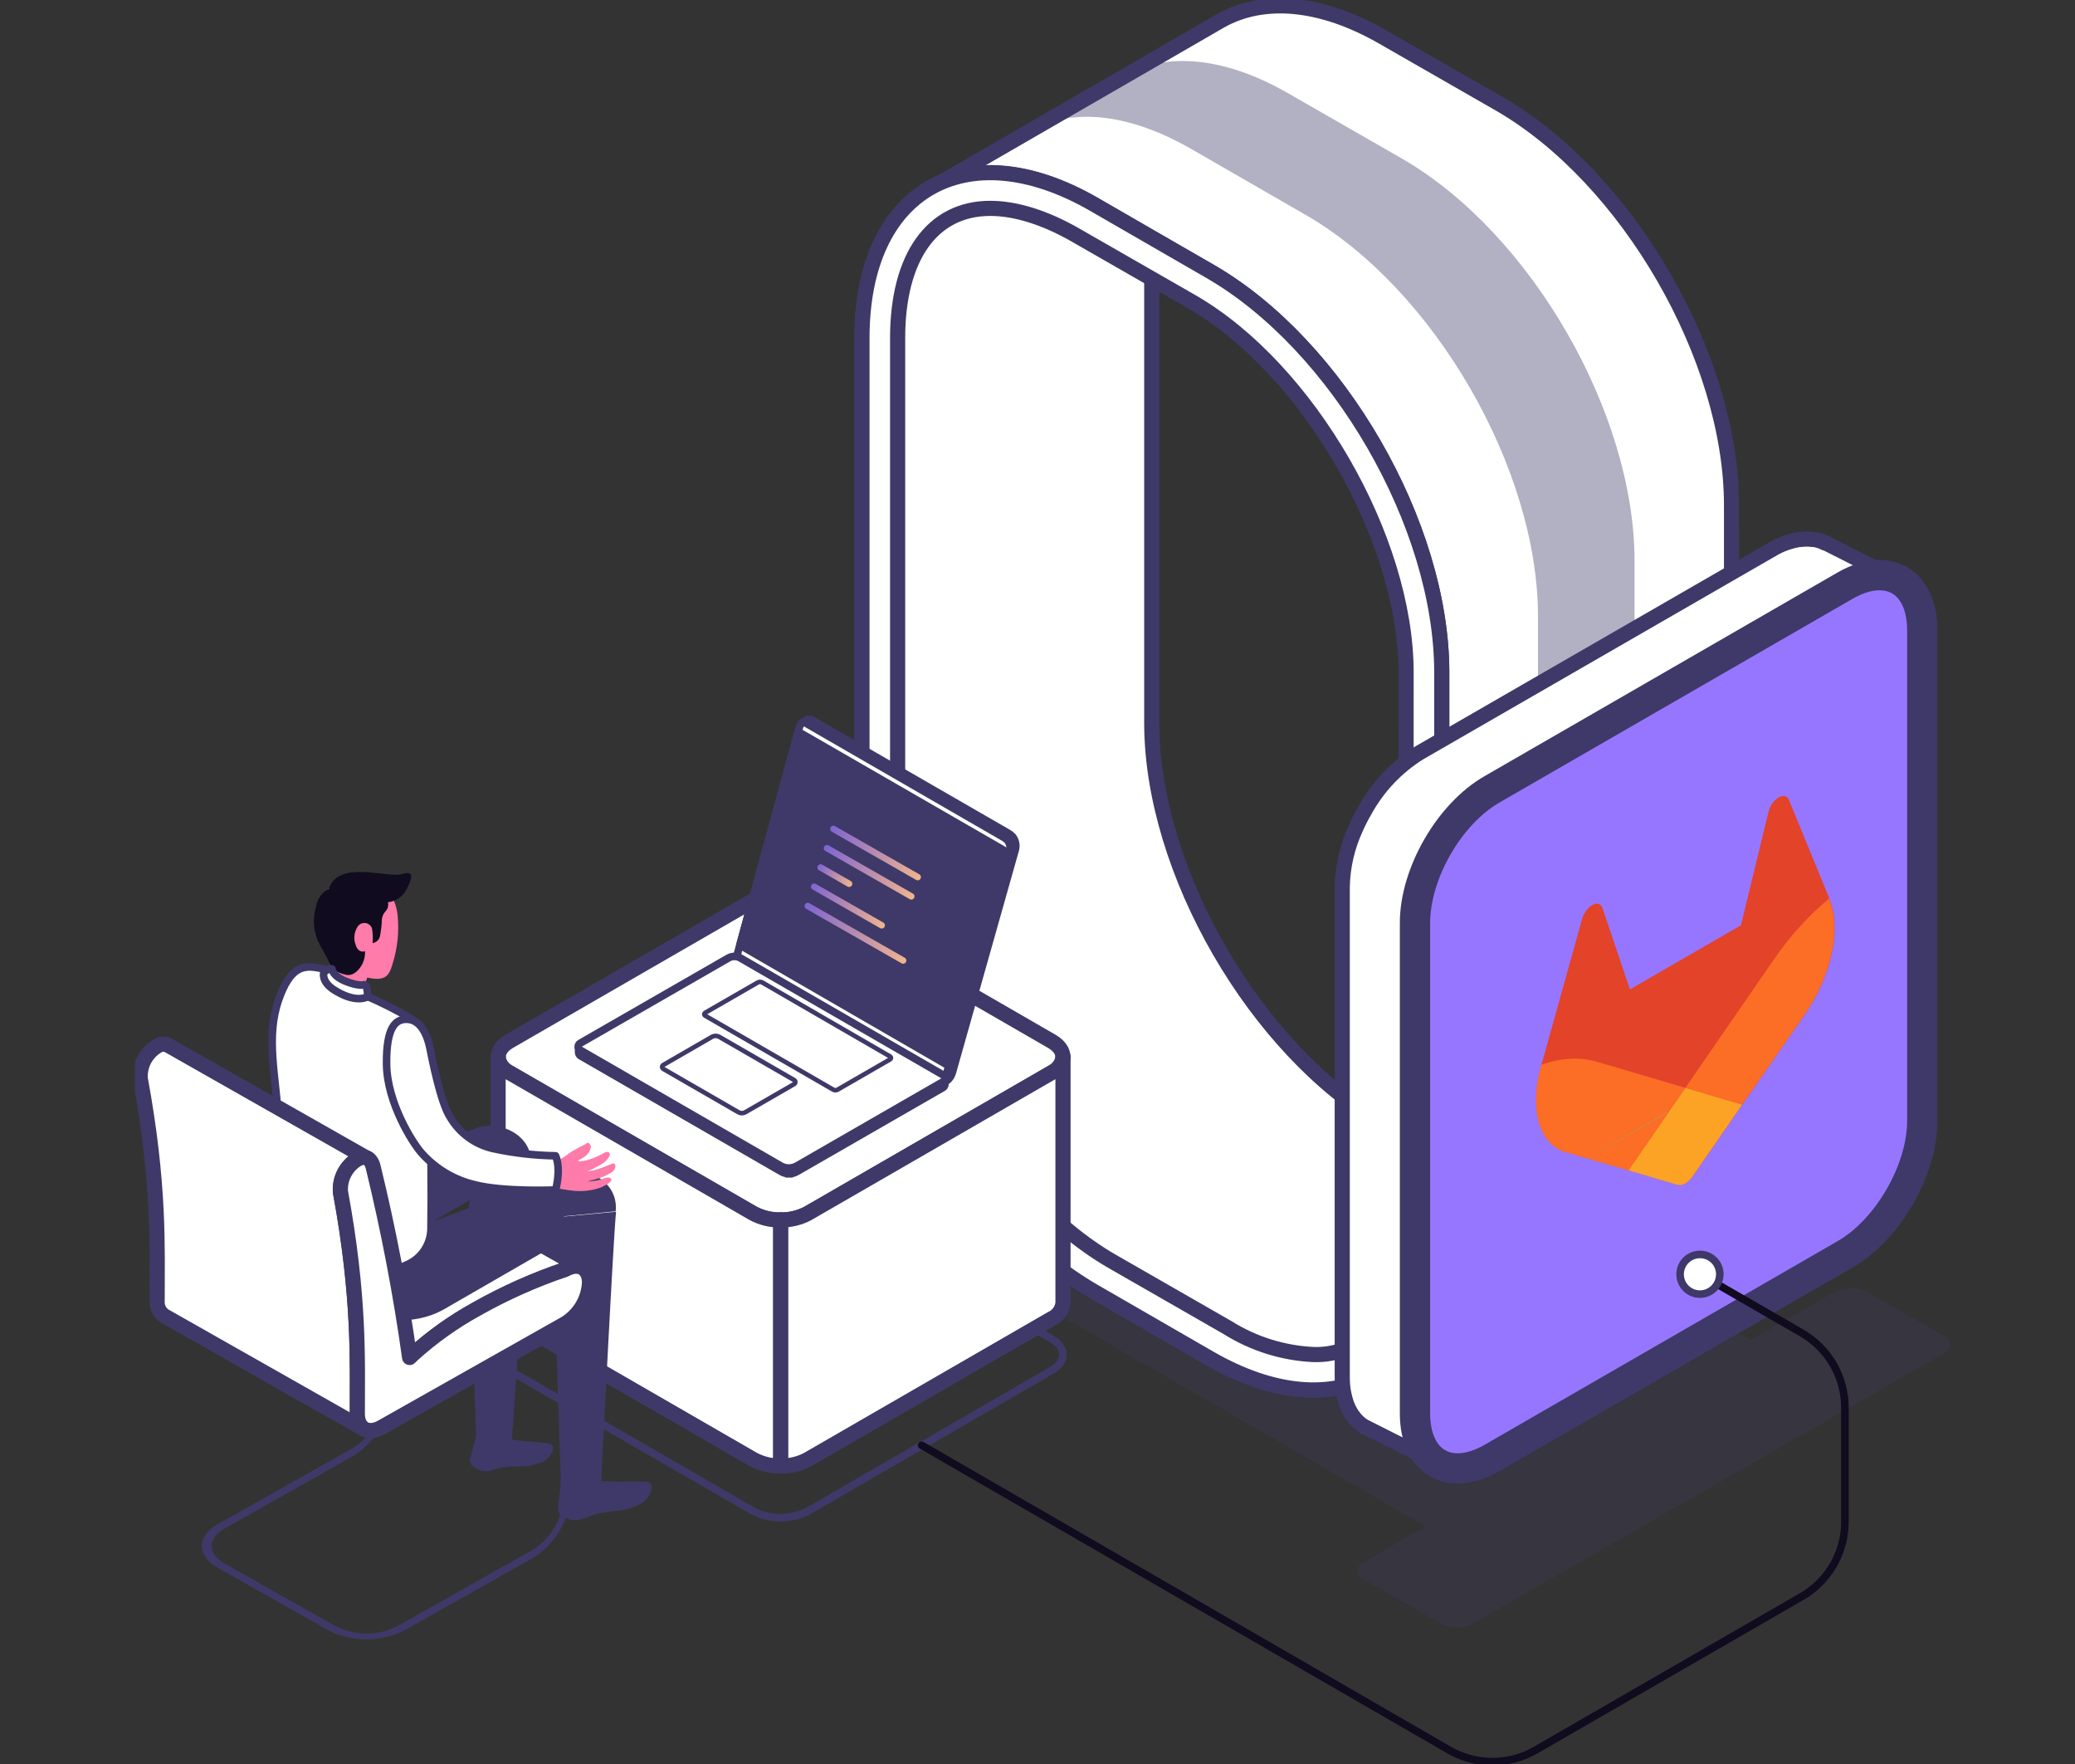 <svg xmlns="http://www.w3.org/2000/svg" fill="none" viewBox="0 0 200 170" height="170" width="200">
<rect x="0" y="0" width="200" height="170" fill="#333333" stroke="none"/>
<g clip-path="url(#clip0_109_129033)">
<g opacity="0.24" style="mix-blend-mode:multiply">
<path fill="#3E3968" d="M89.49 116.072L115.035 101.332C115.956 100.862 116.977 100.617 118.011 100.617C119.046 100.617 120.067 100.862 120.988 101.332L168.689 129.147L176.901 124.434C177.362 124.202 177.871 124.081 178.388 124.081C178.904 124.081 179.413 124.202 179.874 124.434L187.379 128.718C187.56 128.779 187.717 128.894 187.829 129.048C187.94 129.203 188 129.389 188 129.579C188 129.769 187.94 129.955 187.829 130.109C187.717 130.264 187.56 130.379 187.379 130.439L141.923 156.519C141.46 156.751 140.95 156.872 140.432 156.872C139.915 156.872 139.404 156.751 138.942 156.519L131.452 152.234C131.274 152.172 131.119 152.057 131.01 151.903C130.9 151.749 130.841 151.566 130.841 151.377C130.841 151.188 130.9 151.005 131.01 150.851C131.119 150.697 131.274 150.582 131.452 150.52L137.391 147.107L89.505 119.478C87.847 118.557 87.847 117.021 89.49 116.072Z"></path>
</g>
<path stroke-miterlimit="10" stroke-width="1.46" stroke="#3E3968" fill="white" d="M133.354 108.323C121.018 101.182 111.012 83.9 111.012 69.668V22.916L105.416 19.681C99.255 16.11 93.68 15.789 89.642 18.11H89.599C89.542 18.11 89.499 18.189 89.442 18.217C85.511 20.595 83.073 25.537 83.073 32.542V85.822C83.073 100.054 93.08 117.364 105.416 124.476L116.615 130.946C128.959 138.023 138.965 132.238 138.965 118.02V111.594L133.354 108.323Z"></path>
<path stroke-miterlimit="10" stroke-width="1.46" stroke="#3E3968" fill="white" d="M166.895 48.688C166.895 34.456 156.889 17.153 144.56 10.034L133.353 3.607C127.25 0.086 121.725 -0.271 117.694 1.978L117.579 2.043L89.705 18.146C93.743 15.825 99.318 16.168 105.479 19.717L111.075 22.952L116.679 26.18C128.958 33.264 138.964 50.566 138.964 64.798V111.529L144.567 114.757C156.903 121.898 166.902 116.107 166.902 101.903L166.895 48.688Z"></path>
<g opacity="0.4">
<path fill="#3E3968" d="M157.547 54.066V107.245C157.547 117.121 152.73 122.912 145.661 123.155C147.312 120.506 148.241 116.971 148.241 112.622V59.4C148.241 45.175 138.235 27.872 125.906 20.745L114.692 14.283C110.911 12.14 107.352 11.141 104.243 11.262C102.978 11.329 101.722 11.511 100.491 11.805C100.491 11.805 106.83 8.191 107.995 7.477C112.055 5.014 117.73 5.335 124.012 8.906L135.212 15.332C147.584 22.516 157.547 39.819 157.547 54.066Z"></path>
</g>
<path stroke-miterlimit="10" stroke-width="1.46" stroke="#3E3968" fill="white" d="M138.965 118.021C138.965 132.253 128.959 138.016 116.623 130.91L105.423 124.448C93.087 117.307 83.081 100.018 83.081 85.786V32.571C83.081 18.332 93.087 12.576 105.423 19.681L116.623 26.144C128.959 33.264 138.965 50.566 138.965 64.806V118.021ZM135.527 64.806C135.527 51.909 126.078 35.57 114.907 29.1L103.7 22.673C100.763 20.981 97.911 20.081 95.445 20.081C89.856 20.081 86.518 24.759 86.518 32.585V85.822C86.518 98.719 95.96 115.057 107.138 121.527L118.338 127.954C120.821 129.51 123.665 130.401 126.593 130.539C127.785 130.585 128.972 130.351 130.057 129.855C131.142 129.359 132.095 128.615 132.84 127.683C134.591 125.483 135.52 122.163 135.52 118.071L135.527 64.806Z"></path>
<path stroke-miterlimit="10" stroke-width="1.46" stroke="#3E3968" fill="white" d="M182.699 55.729L175.931 52.309H175.866C175.542 52.15 175.195 52.042 174.837 51.987H174.701C174.331 51.941 173.957 51.941 173.586 51.987H173.451C172.516 52.135 171.618 52.459 170.806 52.944L136.821 72.539C134.599 73.925 132.772 75.861 131.518 78.159C131.197 78.711 130.908 79.281 130.653 79.866C129.853 81.612 129.418 83.502 129.374 85.422V132.71C129.364 133.541 129.49 134.368 129.745 135.159C129.745 135.259 129.817 135.352 129.853 135.445C129.888 135.538 129.938 135.666 129.988 135.773C130.038 135.88 130.096 135.966 130.153 136.066C130.21 136.166 130.253 136.252 130.31 136.337L130.417 136.473C130.701 136.879 131.066 137.222 131.489 137.48L131.539 137.523H131.582L138.965 141.243L142.925 133.502L170.842 117.392C174.959 115.021 178.289 109.251 178.289 104.538V64.356L182.699 55.729Z"></path>
<path stroke-miterlimit="10" stroke-width="2.92" stroke="#3E3968" fill="#9776FF" d="M143.825 76.06L177.832 56.443C181.942 54.072 185.279 56.001 185.279 60.728V108.03C185.279 112.772 181.942 118.542 177.832 120.884L143.825 140.501C139.716 142.872 136.385 140.951 136.385 136.216V88.949C136.378 84.201 139.68 78.431 143.825 76.06Z"></path>
<path fill="#E24329" d="M176.359 86.686L176.322 86.579L172.404 77.04C172.33 76.848 172.182 76.741 171.997 76.72C171.812 76.699 171.609 76.752 171.387 76.88C171.166 77.008 170.962 77.232 170.796 77.478C170.63 77.723 170.5 78.011 170.445 78.299L167.802 89.172L157.101 95.35L154.459 87.529C154.403 87.326 154.274 87.187 154.107 87.113C153.941 87.059 153.738 87.07 153.516 87.198C153.294 87.326 153.091 87.486 152.906 87.742C152.721 87.977 152.573 88.254 152.5 88.532L148.581 102.595L148.545 102.745C147.38 106.917 148.378 110.288 150.966 111.057L151.003 111.035C151.003 111.057 156.972 112.775 156.972 112.775L159.929 113.649L161.722 114.172C162.147 114.311 162.757 113.959 163.182 113.329L164.974 110.737L167.931 106.447L173.938 97.794C176.525 94.038 177.505 89.524 176.34 86.697L176.359 86.686Z"></path>
<path fill="#FC6D26" d="M176.358 86.686L176.321 86.579C174.38 88.169 172.588 90.143 171.054 92.352C171.035 92.363 166.396 99.117 162.441 104.836C165.361 105.711 167.912 106.458 167.912 106.458L173.918 97.805C176.506 94.049 177.485 89.535 176.321 86.707L176.358 86.686Z"></path>
<path fill="#FCA326" d="M156.953 112.785L159.91 113.66L161.703 114.183C162.128 114.322 162.738 113.97 163.163 113.34L164.956 110.747L167.913 106.458C167.913 106.458 165.362 105.711 162.442 104.836C159.504 109.093 156.953 112.785 156.953 112.785Z"></path>
<path fill="#FC6D26" d="M153.831 102.297C152.297 101.86 150.504 101.934 148.564 102.607L148.527 102.756C147.363 106.928 148.361 110.3 150.948 111.068L150.985 111.047C150.985 111.068 156.954 112.786 156.954 112.786C156.954 112.786 159.505 109.094 162.443 104.837C158.507 103.674 153.868 102.297 153.831 102.297Z"></path>
<path fill="#1BFCBE" d="M151.815 112.315L160.699 107.209V107.181L151.815 112.315Z"></path>
<path stroke-linejoin="round" stroke-linecap="round" stroke-width="0.73" stroke="#3E3968" d="M101.363 129.032L77.863 115.464C77.047 115.052 76.146 114.838 75.233 114.838C74.319 114.838 73.418 115.052 72.603 115.464L49.095 129.032C47.666 129.875 47.666 131.232 49.095 132.067L72.603 145.635C73.418 146.047 74.319 146.261 75.233 146.261C76.146 146.261 77.047 146.047 77.863 145.635L101.363 132.067C102.814 131.232 102.814 129.868 101.363 129.032Z"></path>
<path stroke-linejoin="round" stroke-linecap="round" stroke-width="1.46" stroke="#3E3968" fill="white" d="M101.363 100.347L77.863 86.779C77.047 86.367 76.146 86.152 75.233 86.152C74.319 86.152 73.418 86.367 72.603 86.779L49.095 100.347C47.666 101.182 47.666 102.539 49.095 103.382L72.603 116.95C73.417 117.365 74.318 117.582 75.233 117.582C76.147 117.582 77.049 117.365 77.863 116.95L101.363 103.382C102.814 102.539 102.814 101.182 101.363 100.347Z"></path>
<path stroke-linejoin="round" stroke-linecap="round" stroke-width="1.46" stroke="#3E3968" fill="white" d="M102.457 125.562C102.425 125.889 102.306 126.202 102.114 126.469C101.922 126.736 101.663 126.948 101.364 127.083L77.863 140.651C77.056 141.084 76.15 141.3 75.233 141.28V117.564C76.15 117.585 77.056 117.369 77.863 116.936L101.364 103.368C101.665 103.234 101.925 103.023 102.117 102.756C102.309 102.488 102.427 102.175 102.457 101.847V125.562Z"></path>
<path stroke-linejoin="round" stroke-linecap="round" stroke-width="1.46" stroke="#3E3968" fill="white" d="M48.009 125.562C48.04 125.889 48.157 126.201 48.348 126.468C48.539 126.735 48.796 126.947 49.095 127.083L72.602 140.651C73.41 141.084 74.316 141.3 75.232 141.28V117.564C74.316 117.586 73.409 117.37 72.602 116.936L49.095 103.368C48.795 103.233 48.536 103.022 48.345 102.754C48.154 102.487 48.038 102.174 48.009 101.847V125.562Z"></path>
<path stroke-linejoin="round" stroke-linecap="round" stroke-width="0.73" stroke="#3E3968" fill="#3E3968" d="M97.581 80.609C97.721 80.777 97.82 80.976 97.871 81.189C97.922 81.402 97.923 81.624 97.874 81.837L91.792 103.36C91.713 103.631 91.566 103.877 91.363 104.074C91.334 104.105 91.3 104.132 91.263 104.153L91.163 104.196C91.129 104.215 91.09 104.224 91.051 104.223C91.012 104.222 90.974 104.211 90.941 104.191C90.907 104.171 90.88 104.142 90.861 104.108C90.843 104.073 90.833 104.035 90.834 103.996C90.834 103.955 90.823 103.916 90.803 103.881C90.783 103.846 90.755 103.817 90.72 103.796L71.523 92.713C71.481 92.686 71.448 92.647 71.428 92.601C71.409 92.555 71.405 92.504 71.415 92.456L77.598 69.961C77.612 69.907 77.606 69.85 77.582 69.8C77.556 69.75 77.514 69.711 77.462 69.69L77.312 69.626L77.841 69.333L77.769 69.376C77.922 69.323 78.088 69.323 78.241 69.376L97.117 80.259C97.289 80.351 97.446 80.469 97.581 80.609Z"></path>
<path stroke-miterlimit="10" stroke-width="0.73" stroke="#3E3968" fill="white" d="M70.794 92.963L77.04 70.111C77.067 70.015 77.108 69.924 77.162 69.84C77.284 69.647 77.441 69.554 77.648 69.676L96.795 80.73C96.97 80.829 97.114 80.972 97.215 81.145C97.315 81.319 97.368 81.515 97.367 81.716L91.078 104.031C91.078 104.098 91.061 104.164 91.027 104.222C90.994 104.281 90.946 104.329 90.888 104.362C90.829 104.396 90.763 104.413 90.696 104.413C90.629 104.412 90.564 104.394 90.506 104.36L70.794 92.963Z"></path>
<path stroke-linejoin="round" stroke-linecap="round" stroke-width="0.73" stroke="#3E3968" fill="#3E3968" d="M76.934 70.512L97.254 82.23L91.479 102.739L71.317 91.078L76.934 70.512Z"></path>
<path stroke-linecap="round" stroke-miterlimit="10" stroke-width="0.73" stroke="#3E3968" fill="#3E3968" d="M76.068 112.565V113.115C75.803 113.116 75.541 113.047 75.311 112.915L55.963 101.754C55.904 101.719 55.855 101.668 55.821 101.608C55.787 101.548 55.769 101.48 55.77 101.411V100.868C55.77 100.935 55.787 101.001 55.821 101.059C55.855 101.117 55.904 101.164 55.963 101.197L75.311 112.365C75.541 112.497 75.803 112.566 76.068 112.565Z"></path>
<path stroke-miterlimit="10" stroke-width="0.73" stroke="#3E3968" fill="#3E3968" d="M91.077 103.925V104.289C91.081 104.358 91.081 104.427 91.077 104.496C91.077 104.56 91.059 104.623 91.027 104.678C90.994 104.733 90.948 104.779 90.892 104.81L76.804 112.915C76.57 113.05 76.303 113.119 76.032 113.115V112.565C76.303 112.566 76.569 112.497 76.804 112.366L90.892 104.253C90.949 104.22 90.997 104.172 91.029 104.114C91.062 104.057 91.079 103.991 91.077 103.925Z"></path>
<path stroke-miterlimit="10" stroke-width="0.73" stroke="#3E3968" fill="white" d="M91.078 103.925C91.079 103.992 91.061 104.058 91.027 104.116C90.993 104.174 90.944 104.221 90.885 104.253L76.798 112.366C76.562 112.498 76.296 112.566 76.026 112.566C75.76 112.566 75.499 112.497 75.268 112.366L55.921 101.197C55.862 101.165 55.813 101.117 55.779 101.059C55.745 101.002 55.727 100.936 55.728 100.869C55.727 100.802 55.745 100.736 55.779 100.678C55.813 100.62 55.862 100.572 55.921 100.54L70.215 92.321C70.39 92.222 70.587 92.171 70.787 92.171C70.987 92.171 71.184 92.222 71.359 92.321L90.899 103.596C90.956 103.631 91.002 103.679 91.033 103.737C91.064 103.794 91.08 103.859 91.078 103.925Z"></path>
<path stroke-miterlimit="10" stroke-width="0.44" stroke="#3E3968" d="M73.009 94.698L67.942 97.618C67.921 97.632 67.904 97.651 67.893 97.673C67.881 97.694 67.875 97.719 67.875 97.743C67.875 97.768 67.881 97.793 67.893 97.814C67.904 97.836 67.921 97.855 67.942 97.868L80.307 105.01C80.372 105.048 80.446 105.068 80.521 105.068C80.597 105.068 80.671 105.048 80.736 105.01L85.81 102.082C85.832 102.068 85.851 102.05 85.863 102.027C85.876 102.004 85.883 101.979 85.883 101.953C85.883 101.927 85.876 101.902 85.863 101.879C85.851 101.857 85.832 101.838 85.81 101.825L73.474 94.684C73.403 94.644 73.322 94.624 73.24 94.626C73.158 94.629 73.078 94.653 73.009 94.698Z"></path>
<path stroke-miterlimit="10" stroke-width="0.44" stroke="#3E3968" d="M68.643 99.911L63.933 102.632C63.898 102.65 63.869 102.677 63.849 102.711C63.829 102.744 63.819 102.782 63.819 102.821C63.819 102.86 63.829 102.898 63.849 102.931C63.869 102.965 63.898 102.992 63.933 103.01L71.173 107.188C71.273 107.247 71.388 107.279 71.505 107.279C71.622 107.279 71.737 107.247 71.837 107.188L76.547 104.474C76.582 104.455 76.61 104.427 76.63 104.393C76.65 104.359 76.66 104.321 76.66 104.281C76.66 104.242 76.65 104.204 76.63 104.17C76.61 104.136 76.582 104.108 76.547 104.089L69.307 99.911C69.205 99.857 69.091 99.829 68.975 99.829C68.859 99.829 68.745 99.857 68.643 99.911Z"></path>
<path fill="#3E3968" d="M45.465 141.194C45.682 141.421 45.953 141.591 46.252 141.688C46.552 141.785 46.87 141.807 47.18 141.751C47.587 141.658 47.859 141.58 48.166 141.487C48.636 141.382 49.115 141.327 49.596 141.323C50.103 141.323 50.504 141.323 51.025 141.258C51.462 141.19 51.889 141.07 52.297 140.901C52.841 140.673 53.727 139.573 53.084 139.159C53.03 139.132 52.972 139.115 52.912 139.109C51.111 138.838 48.781 138.945 48.209 138.252H45.872C45.944 138.252 45.365 140.337 45.329 140.516C45.303 140.613 45.291 140.714 45.293 140.816C45.312 140.956 45.371 141.088 45.465 141.194Z"></path>
<path fill="#3E3968" d="M47.808 114.236L46.186 112.865C46.186 112.865 45.149 115.557 45.171 116.514C45.192 117.471 45.886 138.252 45.886 138.252C45.886 138.252 47.644 140.201 49.345 138.73C49.345 138.73 50.939 115.043 51.203 112.387L47.83 114.236"></path>
<path fill="#3E3968" d="M54.02 145.971C54.292 146.209 54.62 146.375 54.974 146.452C55.328 146.53 55.695 146.516 56.042 146.413C56.413 146.299 56.779 146.165 57.136 146.014C57.666 145.844 58.212 145.732 58.766 145.678C59.344 145.592 59.802 145.592 60.374 145.457C60.87 145.331 61.35 145.147 61.803 144.907C62.389 144.592 63.325 143.243 62.518 142.843C62.459 142.811 62.392 142.796 62.325 142.8C60.231 142.679 57.579 143.043 56.857 142.314L54.048 142.429C54.127 142.429 53.827 145 53.798 145.207C53.78 145.323 53.78 145.441 53.798 145.556C53.832 145.713 53.908 145.856 54.02 145.971Z"></path>
<path fill="#3E3968" d="M54.349 117.242C54.349 117.242 53.32 119.928 53.341 120.892C53.363 121.856 54.056 142.757 54.056 142.757C54.056 142.757 56.25 144.221 57.951 142.757C57.951 142.757 59.102 119.428 59.381 116.778"></path>
<path fill="#3E3968" d="M38.152 134.588V135.381L51.317 127.954C52.94 127.04 54.269 127.776 54.269 129.597L54.312 144.379C54.254 145.379 53.958 146.351 53.448 147.215C52.938 148.078 52.23 148.807 51.382 149.342L38.259 156.74L38.974 157.125L51.382 150.134C52.435 149.472 53.315 148.568 53.947 147.497C54.58 146.426 54.948 145.22 55.02 143.979L54.977 129.182C54.977 126.926 53.326 126.012 51.317 127.147L38.152 134.588Z"></path>
<mask height="32" width="18" y="126" x="38" maskUnits="userSpaceOnUse" style="mask-type:luminance" id="mask0_109_129033">
<path fill="white" d="M38.152 134.588V135.381L51.317 127.954C52.94 127.04 54.269 127.776 54.269 129.597L54.312 144.379C54.254 145.379 53.958 146.351 53.448 147.215C52.938 148.078 52.23 148.807 51.382 149.342L38.259 156.74L38.974 157.125L51.382 150.134C52.435 149.472 53.315 148.568 53.947 147.497C54.58 146.426 54.948 145.22 55.02 143.979L54.977 129.182C54.977 126.926 53.326 126.012 51.317 127.147L38.152 134.588Z"></path>
</mask>
<g mask="url(#mask0_109_129033)">
<path fill="#3E3968" d="M38.153 134.588V135.381L51.318 127.954C52.94 127.04 54.27 127.776 54.27 129.597L54.313 144.379C54.255 145.379 53.958 146.351 53.449 147.215C52.939 148.078 52.231 148.807 51.382 149.342L38.246 156.74L38.96 157.125L51.368 150.134C52.421 149.472 53.301 148.568 53.934 147.497C54.566 146.426 54.934 145.22 55.006 143.979L54.963 129.182C54.963 126.926 53.312 126.012 51.304 127.147L38.153 134.588Z"></path>
</g>
<path fill="#3E3968" d="M20.9 146.942L34.029 139.53C34.878 138.996 35.587 138.266 36.097 137.403C36.606 136.54 36.902 135.567 36.96 134.567L36.917 119.778C36.917 117.957 35.595 117.221 33.965 118.135L20.8 125.562V124.769L33.965 117.342C35.98 116.207 37.617 117.121 37.624 119.378L37.667 134.174C37.595 135.413 37.228 136.618 36.597 137.687C35.965 138.757 35.087 139.66 34.036 140.322L21.607 147.335C19.992 148.256 19.999 149.741 21.607 150.656L32.386 156.74C33.295 157.194 34.299 157.431 35.316 157.431C36.333 157.431 37.336 157.194 38.246 156.74L38.961 157.14C37.831 157.7 36.587 157.991 35.327 157.991C34.066 157.991 32.822 157.7 31.692 157.14L20.914 151.055C18.963 149.906 18.942 148.078 20.9 146.942Z"></path>
<path stroke-miterlimit="10" stroke-width="1.46" stroke="#3E3968" fill="white" d="M46.544 116.778C45.851 118.248 44.749 119.488 43.37 120.349C43.049 120.766 42.687 121.151 42.291 121.498L40.433 122.741C38.467 123.698 36.21 123.87 34.122 123.219C33.064 122.89 32.081 122.354 31.231 121.643C30.381 120.932 29.68 120.06 29.169 119.078C28.517 117.811 28.214 116.394 28.29 114.971L28.419 114.314C27.84 114.607 27.253 114.921 26.653 115.264C24.323 116.534 22.162 118.091 20.221 119.899L39.475 130.839C41.419 129.031 43.579 127.472 45.908 126.197C48.639 124.654 51.511 123.372 54.484 122.37C54.723 122.201 55.002 122.098 55.292 122.07C55.584 122.043 55.877 122.092 56.143 122.212L46.544 116.778Z"></path>
<path fill="#3E3968" d="M46.05 108.674C44.135 109.388 31.234 114.208 31.234 114.208C31.234 114.208 31.741 123.356 34.5 121.877L47.794 114.208L51.168 112.358C51.475 109.388 48.159 107.959 46.05 108.674Z"></path>
<path fill="#3E3968" d="M59.344 116.735C59.644 113.75 56.328 112.279 54.227 113.043C52.319 113.758 39.411 118.578 39.411 118.578L26.603 117.499C26.295 122.291 29.397 124.341 32.971 125.912C36.545 127.483 39.925 127.733 42.677 126.247L55.978 118.578L54.348 117.214"></path>
<path fill="#FF7BA9" d="M38.325 88.222C38.111 86.136 36.703 84.494 34.558 84.501C33.695 84.499 32.854 84.77 32.153 85.273C31.452 85.776 30.927 86.487 30.654 87.305C30.38 88.123 30.371 89.006 30.628 89.83C30.885 90.653 31.395 91.375 32.086 91.892C32.086 91.892 32.143 92.156 32.214 92.406C32.133 92.841 32.026 93.27 31.892 93.692C31.764 93.927 31.142 93.692 30.313 93.577C29.741 93.492 29.598 94.556 29.97 95.548C30.341 96.541 31.685 97.376 32.993 97.612C34.301 97.848 36.41 97.026 35.659 96.455C34.909 95.884 34.894 95.662 35.016 95.27C35.137 94.877 35.316 94.427 35.402 94.206C35.747 94.294 36.103 94.337 36.46 94.334C37.31 94.263 37.567 93.834 37.846 92.863C38.315 91.364 38.478 89.785 38.325 88.222Z"></path>
<path fill="#100B1E" d="M38.717 84.243C37.416 84.651 32.57 82.815 31.698 85.672C31.361 85.839 31.07 86.087 30.852 86.394C30.634 86.7 30.495 87.055 30.447 87.428C30.262 88.07 30.21 88.743 30.297 89.405C30.383 90.067 30.604 90.705 30.948 91.278C31.337 91.941 31.69 92.625 32.005 93.327C32.408 93.638 32.878 93.851 33.378 93.948C34.171 94.091 34.728 93.305 34.95 92.849C35.126 92.469 35.207 92.052 35.186 91.635C35.057 91.799 34.471 91.727 34.307 91.127C34.188 90.848 34.137 90.545 34.157 90.243C34.177 89.94 34.267 89.647 34.421 89.385C34.488 89.249 34.594 89.135 34.725 89.057C34.856 88.98 35.007 88.943 35.159 88.951C35.312 88.958 35.458 89.01 35.581 89.1C35.704 89.19 35.797 89.314 35.851 89.457C35.94 89.927 35.959 90.408 35.908 90.885C36.08 90.862 36.241 90.787 36.369 90.669C36.497 90.552 36.586 90.397 36.623 90.228C36.716 89.757 36.776 89.279 36.801 88.799C36.787 88.441 36.916 88.092 37.159 87.828C37.266 87.712 37.344 87.571 37.385 87.418C37.426 87.265 37.429 87.105 37.394 86.95C37.758 86.91 38.107 86.784 38.412 86.581C38.717 86.379 38.968 86.106 39.145 85.786C39.717 84.672 40.025 83.837 38.717 84.243Z"></path>
<path stroke-linejoin="round" stroke-linecap="round" stroke-width="0.73" stroke="#3E3968" fill="white" d="M31.555 93.484C31.434 93.884 31.77 94.527 33.178 95.276C35.079 96.29 35.444 96.04 35.444 96.04C36.819 96.637 38.158 97.314 39.453 98.069C40.69 98.933 41.24 101.432 41.404 105.645C41.554 109.38 41.597 115.3 41.54 118.435C41.528 119.139 41.321 119.827 40.943 120.422C40.565 121.016 40.029 121.495 39.396 121.805C38.405 122.301 37.3 122.526 36.194 122.455C33.242 122.212 27.817 119.513 26.61 117.499C26.645 113.215 27.003 110.623 26.853 108.066C26.588 103.56 25.602 99.982 26.853 96.369C27.939 93.213 29.197 93.063 30.426 93.234C30.808 93.288 31.186 93.372 31.555 93.484Z"></path>
<path stroke-linejoin="round" stroke-linecap="round" stroke-width="0.73" stroke="#3E3968" fill="white" d="M31.991 93.37C31.77 93.277 31.405 93.541 31.219 93.698C31.219 93.698 30.905 94.57 32.199 95.398C34.078 96.591 35.165 96.219 35.443 96.041C35.443 96.041 35.443 94.991 35.122 94.898C35.122 94.898 34.614 95.091 33.321 94.57C32.027 94.048 31.991 93.37 31.991 93.37Z"></path>
<path fill="#FF7BA9" d="M56.278 110.345C55.765 110.591 55.268 110.87 54.791 111.18C54.419 111.52 53.971 111.765 53.483 111.894C52.09 112.049 50.681 112.02 49.295 111.809C47.23 111.616 46.243 110.552 45.293 109.881C43.37 108.517 42.434 106.003 41.769 104.168C41.319 102.875 40.225 102.647 39.625 103.211C39.182 103.654 38.717 105.353 39.332 107.852C39.811 109.766 42.42 111.709 44.114 112.851C45.274 113.584 46.573 114.07 47.93 114.279C49.697 114.481 51.477 114.553 53.255 114.494C53.762 114.494 54.141 114.622 55.106 114.736C56.07 114.863 57.051 114.755 57.965 114.422C58.679 114.094 58.93 113.858 58.93 113.708C58.93 113.558 58.73 113.408 58.372 113.515C57.817 113.736 57.226 113.853 56.628 113.858C56.628 113.858 57.422 113.658 57.893 113.494C58.307 113.351 58.699 113.151 59.058 112.901C59.409 112.651 59.401 112.023 59.058 112.13C58.715 112.237 58.437 112.408 57.743 112.637C57.376 112.764 56.994 112.846 56.607 112.88C57.061 112.697 57.501 112.48 57.922 112.23C58.271 112.043 58.558 111.761 58.751 111.416C58.851 111.237 58.751 110.88 58.294 111.066C57.79 111.372 57.25 111.612 56.685 111.78C56.107 111.93 55.678 111.959 55.735 111.851C55.792 111.744 56.135 111.68 56.521 111.337C56.907 110.995 57.057 110.459 56.857 110.266C56.657 110.073 56.714 110.059 56.278 110.345Z"></path>
<path stroke-linejoin="round" stroke-linecap="round" stroke-width="0.73" stroke="#3E3968" fill="white" d="M39.025 98.234C38.196 98.298 37.21 98.883 37.26 102.575C37.31 106.267 39.755 110.145 40.655 111.145C42.01 112.659 43.8 113.719 45.78 114.179C48.581 114.894 53.549 114.679 53.549 114.679C53.549 114.679 54.12 112.737 53.549 111.387C51.495 111.355 49.45 111.116 47.445 110.673C46.609 110.473 45.821 110.108 45.129 109.599C44.437 109.09 43.853 108.448 43.414 107.71C42.449 106.281 41.627 101.904 41.413 100.89C41.198 99.876 40.569 98.112 39.025 98.234Z"></path>
<path stroke-linejoin="round" stroke-linecap="round" stroke-width="1.46" stroke="#3E3968" fill="white" d="M15.146 100.818C15.295 100.714 15.467 100.649 15.648 100.632C15.828 100.614 16.01 100.644 16.176 100.718L35.438 111.658C35.272 111.584 35.09 111.554 34.91 111.572C34.729 111.589 34.556 111.654 34.408 111.758C33.878 112.088 33.45 112.556 33.168 113.113C32.887 113.67 32.765 114.293 32.814 114.915C34.687 125.091 34.43 131.111 34.444 136.338C34.424 136.618 34.479 136.899 34.605 137.15C34.731 137.401 34.922 137.614 35.159 137.766L15.861 126.826C15.627 126.672 15.437 126.459 15.312 126.208C15.186 125.957 15.129 125.678 15.146 125.398C15.146 120.17 15.397 114.151 13.524 103.975C13.475 103.35 13.601 102.724 13.887 102.166C14.174 101.609 14.61 101.142 15.146 100.818Z"></path>
<path stroke-linejoin="round" stroke-linecap="round" stroke-width="1.46" stroke="#3E3968" fill="white" d="M34.407 111.736C35.057 111.365 35.715 111.472 35.965 112.451C37.444 118.513 38.617 124.645 39.481 130.824L39.56 130.753L39.76 130.553C41.634 128.856 43.699 127.382 45.914 126.161C48.645 124.618 51.517 123.336 54.49 122.334C55.777 121.62 56.82 122.191 56.82 123.633C56.776 124.423 56.543 125.191 56.14 125.872C55.737 126.553 55.176 127.127 54.505 127.547L39.731 135.887L36.772 137.559C35.486 138.273 34.45 137.701 34.442 136.259C34.442 131.032 34.685 125.012 32.813 114.836C32.774 114.223 32.901 113.612 33.182 113.066C33.463 112.521 33.886 112.061 34.407 111.736Z"></path>
<path stroke-linejoin="round" stroke-linecap="round" stroke-width="0.73" stroke="#100B1E" d="M88.841 139.287L139.679 168.658C140.947 169.388 142.384 169.773 143.846 169.773C145.309 169.773 146.746 169.388 148.013 168.658L173.65 153.869C174.919 153.139 175.972 152.088 176.705 150.822C177.438 149.556 177.824 148.119 177.824 146.657V135.667C177.824 134.204 177.438 132.768 176.705 131.501C175.972 130.235 174.919 129.184 173.65 128.454L163.859 122.806"></path>
<path stroke-miterlimit="10" stroke-width="0.73" stroke="#3E3968" fill="white" d="M165.766 122.805C165.766 123.184 165.653 123.555 165.442 123.869C165.232 124.184 164.932 124.43 164.582 124.574C164.231 124.719 163.846 124.756 163.474 124.682C163.102 124.607 162.761 124.425 162.493 124.156C162.226 123.888 162.044 123.546 161.971 123.174C161.898 122.803 161.936 122.418 162.083 122.068C162.229 121.719 162.475 121.42 162.791 121.211C163.107 121.001 163.478 120.89 163.857 120.892C164.108 120.892 164.357 120.941 164.589 121.037C164.821 121.134 165.032 121.275 165.209 121.453C165.387 121.63 165.527 121.841 165.622 122.074C165.718 122.306 165.767 122.554 165.766 122.805Z"></path>
<line stroke-linecap="round" stroke-width="0.619" stroke="url(#paint0_linear_109_129033)" y2="84.529" x2="88.455" y1="79.885" x1="80.328"></line>
<line stroke-linecap="round" stroke-width="0.619" stroke="url(#paint1_linear_109_129033)" y2="86.385" x2="87.836" y1="81.741" x1="79.709"></line>
<line stroke-linecap="round" stroke-width="0.619" stroke="url(#paint2_linear_109_129033)" y2="89.176" x2="84.983" y1="85.454" x1="78.471"></line>
<line stroke-linecap="round" stroke-width="0.619" stroke="url(#paint3_linear_109_129033)" y2="92.568" x2="87.051" y1="87.312" x1="77.852"></line>
<line stroke-linecap="round" stroke-width="0.619" stroke="url(#paint4_linear_109_129033)" y2="85.17" x2="81.841" y1="83.598" x1="79.09"></line>
</g>
<defs>
<linearGradient gradientUnits="userSpaceOnUse" y2="80.434" x2="79.658" y1="85.385" x1="88.322" id="paint0_linear_109_129033">
<stop stop-color="#F1B58D"></stop>
<stop stop-color="#7F64D2" offset="1"></stop>
</linearGradient>
<linearGradient gradientUnits="userSpaceOnUse" y2="82.291" x2="79.039" y1="87.242" x1="87.703" id="paint1_linear_109_129033">
<stop stop-color="#F1B58D"></stop>
<stop stop-color="#7F64D2" offset="1"></stop>
</linearGradient>
<linearGradient gradientUnits="userSpaceOnUse" y2="86.004" x2="77.801" y1="90.032" x1="84.85" id="paint2_linear_109_129033">
<stop stop-color="#F1B58D"></stop>
<stop stop-color="#7F64D2" offset="1"></stop>
</linearGradient>
<linearGradient gradientUnits="userSpaceOnUse" y2="87.861" x2="77.182" y1="93.424" x1="86.918" id="paint3_linear_109_129033">
<stop stop-color="#F1B58D"></stop>
<stop stop-color="#7F64D2" offset="1"></stop>
</linearGradient>
<linearGradient gradientUnits="userSpaceOnUse" y2="84.147" x2="78.42" y1="86.026" x1="81.708" id="paint4_linear_109_129033">
<stop stop-color="#F1B58D"></stop>
<stop stop-color="#7F64D2" offset="1"></stop>
</linearGradient>
<clipPath id="clip0_109_129033">
<rect transform="matrix(-1 0 0 1 188 0)" fill="white" height="170" width="175"></rect>
</clipPath>
</defs>
</svg>
